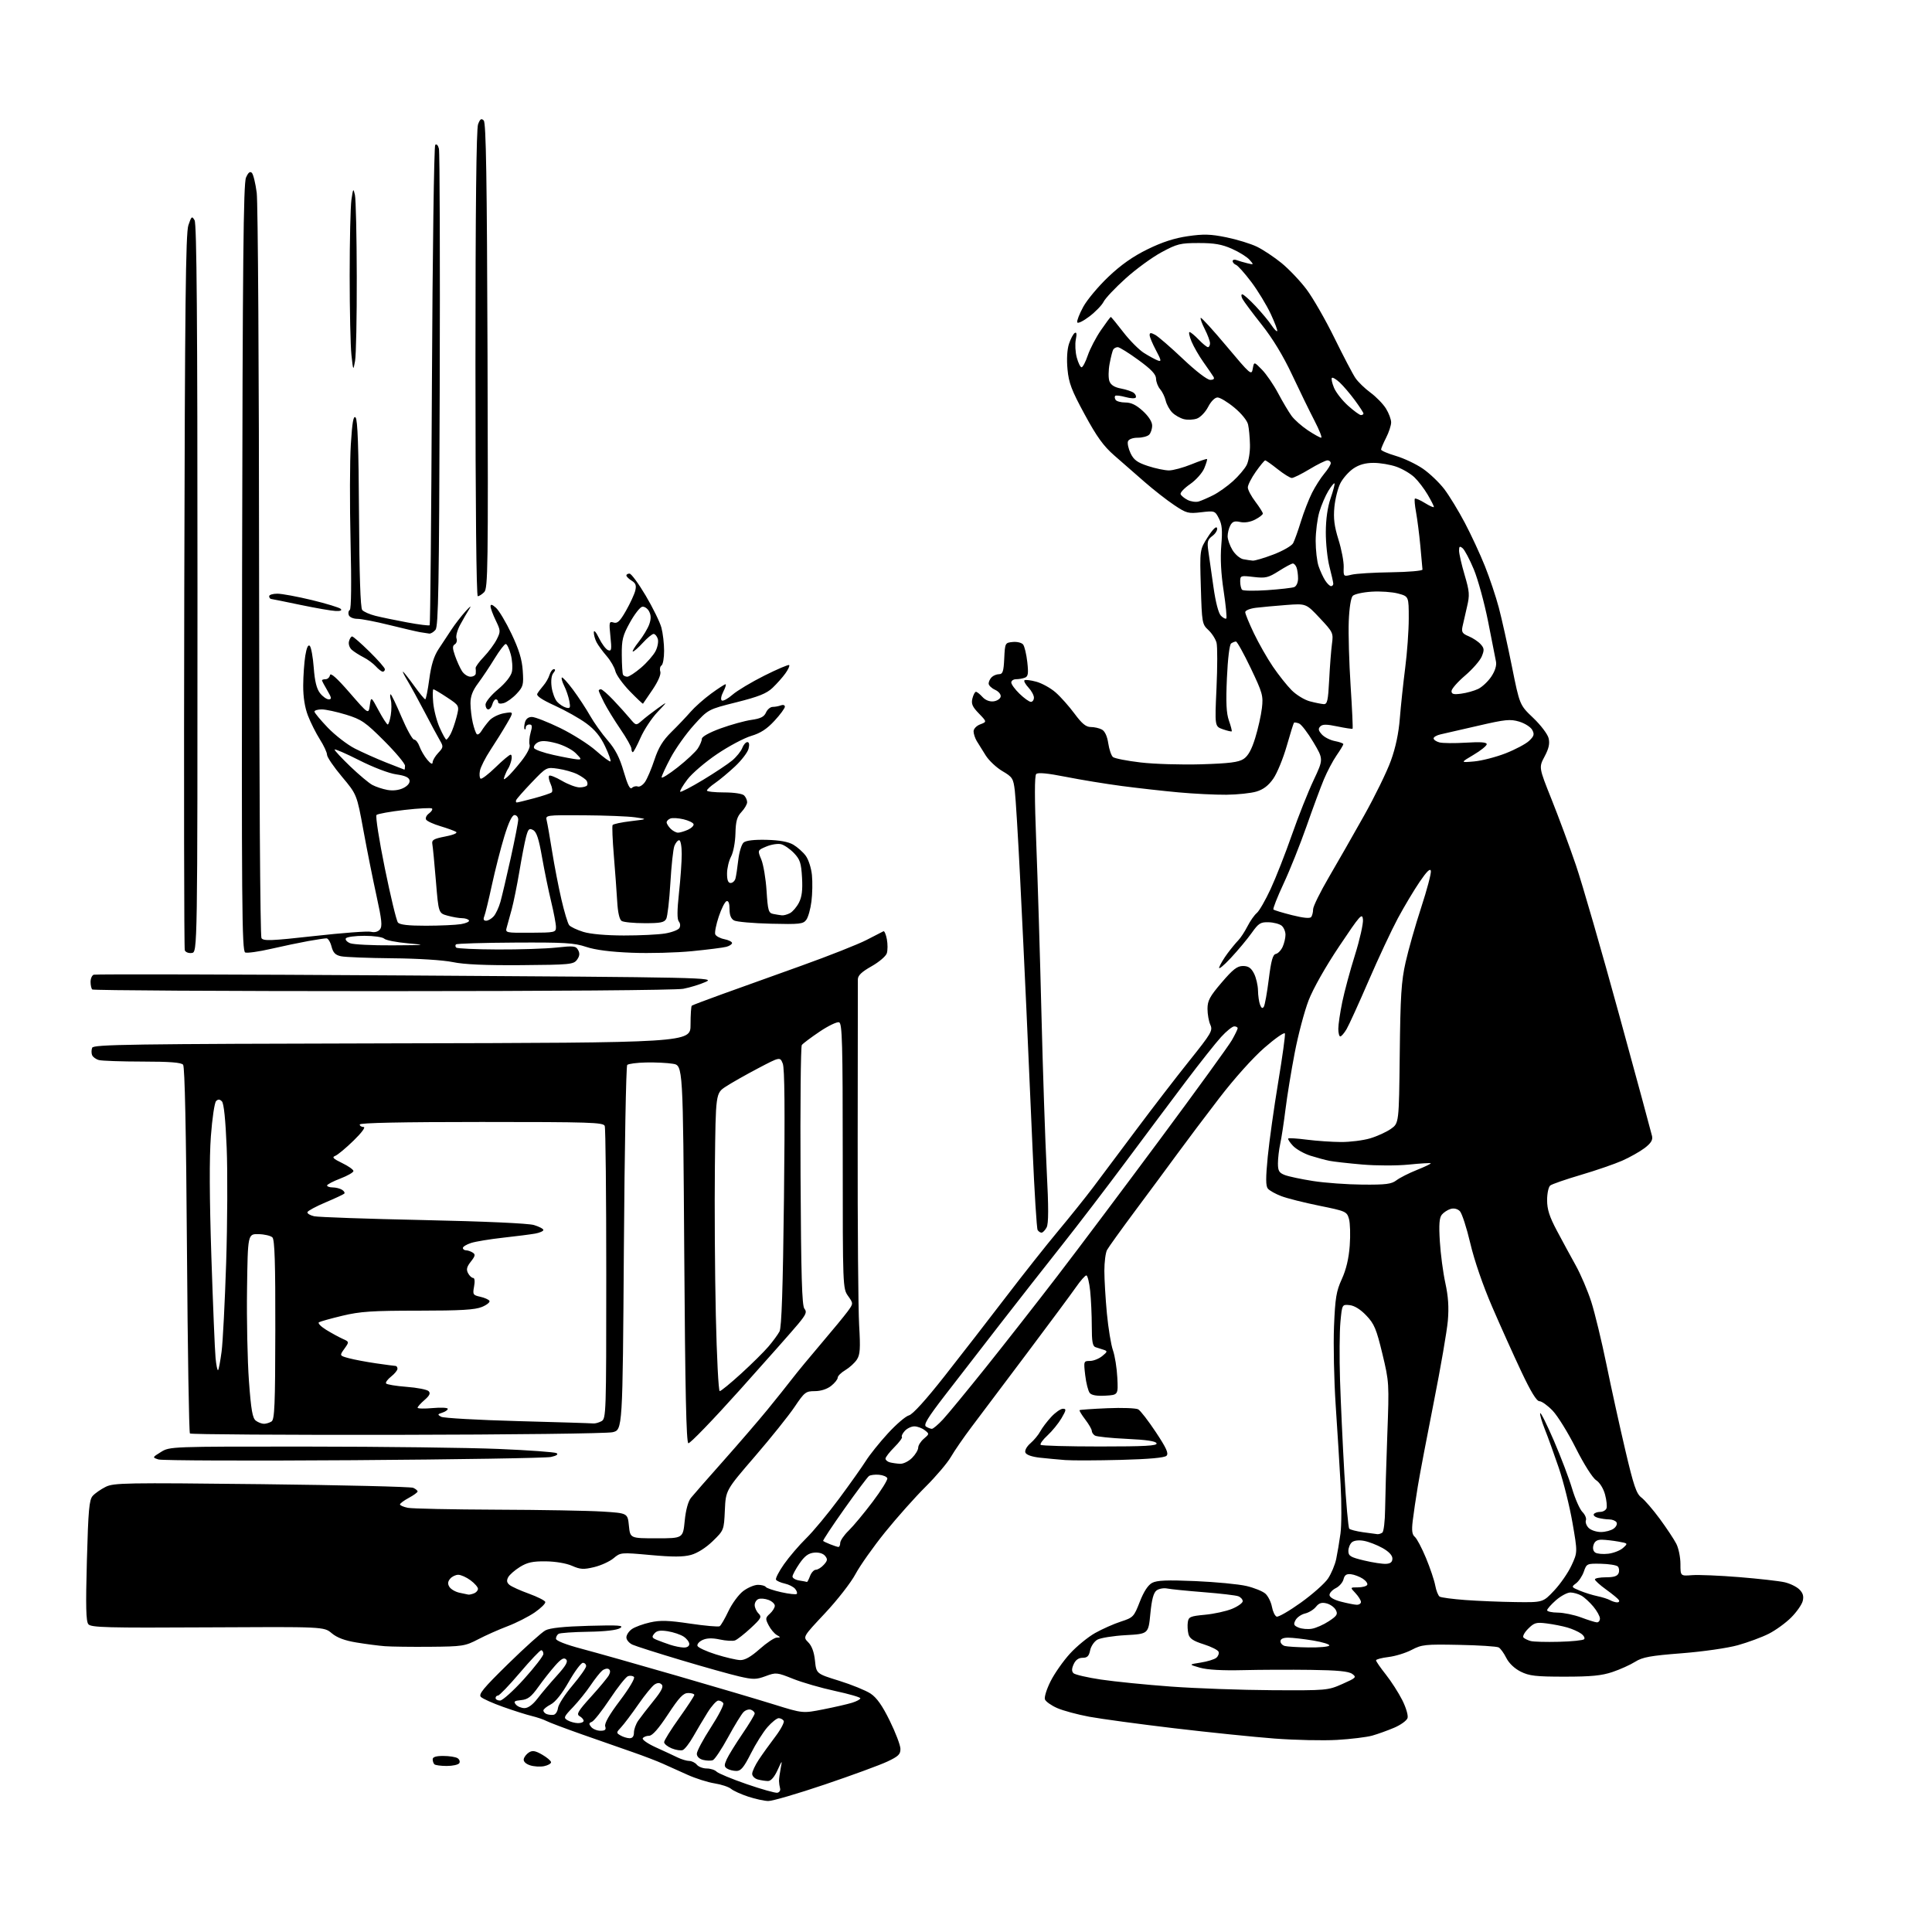 <?xml version="1.0" encoding="UTF-8" standalone="no"?>
<svg 
  version="1.1" 
  xmlns="http://www.w3.org/2000/svg" 
  xmlns:xlink="http://www.w3.org/1999/xlink" 
  xmlns:svg="http://www.w3.org/2000/svg"
  xmlns:rdf="http://www.w3.org/1999/02/22-rdf-syntax-ns#"
  xmlns:cc="http://creativecommons.org/ns#"
  xmlns:dc="http://purl.org/dc/elements/1.1/"
  viewBox="0 0 768 768"
  width="768"
  height="768"
>
<style>svg {background-color: white; }</style>"
<path stroke="none" fill="black" fill-rule="evenodd" d="M305.39,715.93C303.80,715.90 300.20,715.11 297.39,714.18C294.59,713.26 291.53,711.87 290.60,711.09C289.68,710.32 286.73,709.34 284.06,708.92C281.38,708.50 276.56,706.97 273.35,705.53C270.13,704.10 265.70,702.10 263.50,701.10C261.30,700.10 255.90,698.03 251.50,696.50C247.10,694.97 238.02,691.79 231.32,689.44C224.63,687.08 218.27,684.68 217.20,684.11C216.13,683.54 213.51,682.65 211.38,682.13C209.25,681.62 204.12,679.99 200.00,678.52C195.88,677.06 191.91,675.28 191.18,674.57C190.10,673.52 192.05,671.16 202.01,661.40C208.69,654.85 215.35,648.87 216.81,648.10C218.61,647.14 224.13,646.56 233.98,646.29C246.13,645.96 248.17,646.11 246.50,647.19C245.23,648.01 240.60,648.55 233.80,648.65C227.92,648.74 222.63,649.11 222.05,649.47C221.47,649.83 221.00,650.70 221.00,651.42C221.00,652.22 224.91,653.75 231.25,655.43C236.89,656.93 253.88,661.73 269.00,666.11C284.12,670.48 301.58,675.65 307.80,677.59C319.10,681.11 319.10,681.11 327.30,679.49C331.81,678.60 336.96,677.42 338.75,676.86C340.54,676.30 342.00,675.51 342.00,675.10C342.00,674.68 337.47,673.37 331.94,672.18C326.41,670.99 318.90,668.82 315.25,667.36C308.85,664.80 308.47,664.76 304.38,666.28C300.60,667.68 299.45,667.70 293.82,666.40C290.34,665.60 279.92,662.68 270.67,659.91C261.41,657.14 252.75,654.39 251.42,653.78C250.09,653.17 249.00,651.88 249.00,650.90C249.00,649.92 249.98,648.43 251.18,647.59C252.37,646.75 255.64,645.55 258.43,644.93C262.48,644.02 265.67,644.12 274.33,645.41C280.29,646.29 285.58,646.76 286.08,646.45C286.58,646.14 288.16,643.43 289.57,640.44C290.99,637.44 293.62,633.86 295.42,632.49C297.22,631.12 299.86,630.00 301.29,630.00C302.71,630.00 304.11,630.37 304.40,630.83C304.68,631.29 307.44,632.23 310.53,632.92C313.62,633.61 316.41,633.92 316.72,633.61C317.03,633.30 316.74,632.39 316.07,631.59C315.41,630.79 313.55,629.84 311.94,629.49C310.34,629.13 308.78,628.45 308.48,627.97C308.18,627.49 309.61,624.71 311.65,621.80C313.70,618.88 317.66,614.25 320.47,611.50C323.28,608.75 329.16,601.66 333.54,595.75C337.92,589.84 342.71,583.07 344.20,580.71C345.68,578.34 349.61,573.44 352.93,569.82C356.25,566.19 360.03,562.96 361.32,562.63C362.81,562.26 368.05,556.48 375.58,546.90C382.14,538.57 393.04,524.50 399.82,515.63C406.59,506.76 415.92,494.97 420.54,489.44C425.16,483.91 431.48,476.04 434.57,471.94C437.66,467.85 445.39,457.52 451.75,449.00C458.11,440.48 467.57,428.18 472.78,421.68C481.52,410.77 482.17,409.66 481.13,407.38C480.51,406.02 480.00,403.16 480.00,401.03C480.00,397.78 480.89,396.11 485.62,390.58C490.11,385.32 491.81,384.00 494.09,384.00C496.24,384.00 497.32,384.73 498.47,386.95C499.31,388.57 500.03,391.61 500.07,393.70C500.11,395.79 500.48,398.37 500.90,399.43C501.43,400.79 501.88,401.01 502.40,400.17C502.81,399.50 503.69,394.59 504.36,389.24C505.29,381.85 505.96,379.44 507.15,379.21C508.02,379.04 509.23,377.78 509.86,376.41C510.49,375.03 511.00,372.86 511.00,371.58C511.00,370.29 510.32,368.68 509.48,367.98C508.65,367.29 506.32,366.67 504.30,366.61C501.07,366.51 500.29,367.01 497.57,370.85C495.88,373.24 492.13,377.74 489.23,380.85C486.33,383.96 484.28,385.60 484.66,384.50C485.04,383.40 486.51,380.94 487.93,379.03C489.34,377.13 491.27,374.78 492.21,373.82C493.15,372.87 494.80,370.35 495.89,368.22C496.97,366.10 498.64,363.72 499.60,362.93C500.56,362.14 503.03,357.85 505.10,353.38C507.17,348.92 510.97,339.24 513.54,331.88C516.11,324.52 520.00,314.74 522.17,310.15C526.11,301.80 526.11,301.80 522.08,295.02C519.86,291.29 517.30,287.94 516.38,287.59C515.46,287.24 514.56,287.10 514.38,287.29C514.20,287.47 512.89,291.64 511.49,296.56C510.08,301.48 507.70,307.29 506.19,309.48C504.26,312.26 502.24,313.81 499.47,314.65C497.29,315.31 491.90,315.88 487.50,315.92C483.10,315.96 474.55,315.54 468.50,314.98C462.45,314.43 452.32,313.29 446.00,312.46C439.68,311.63 429.65,309.99 423.71,308.81C416.42,307.37 412.60,307.00 411.91,307.69C411.23,308.37 411.23,317.27 411.93,335.10C412.50,349.62 413.43,380.18 413.99,403.00C414.55,425.82 415.49,453.81 416.08,465.18C416.86,480.24 416.84,486.42 416.04,487.93C415.43,489.07 414.52,490.00 414.02,490.00C413.53,490.00 412.82,489.53 412.47,488.95C412.11,488.37 411.20,473.85 410.46,456.70C409.71,439.54 408.60,414.48 408.00,401.00C407.39,387.52 406.25,363.68 405.46,348.00C404.67,332.32 403.75,317.15 403.40,314.28C402.82,309.44 402.47,308.88 398.50,306.55C396.15,305.18 393.16,302.38 391.86,300.34C390.56,298.29 388.94,295.70 388.26,294.56C387.59,293.43 387.02,291.70 387.01,290.73C387.01,289.72 388.15,288.51 389.66,287.94C392.32,286.93 392.32,286.93 389.11,283.61C386.52,280.94 386.02,279.77 386.55,277.65C386.92,276.19 387.55,275.00 387.95,275.00C388.36,275.00 389.52,275.92 390.54,277.05C391.69,278.32 393.36,278.98 394.94,278.80C396.34,278.63 397.62,277.79 397.78,276.93C397.95,276.03 396.98,274.86 395.54,274.20C394.14,273.56 393.00,272.45 393.00,271.72C393.00,270.99 393.54,269.86 394.20,269.20C394.86,268.54 396.19,268.00 397.15,268.00C398.60,268.00 398.96,266.93 399.20,261.75C399.50,255.57 399.54,255.50 402.59,255.20C404.28,255.03 406.13,255.48 406.70,256.20C407.26,256.91 408.01,260.04 408.36,263.14C408.88,267.76 408.70,268.90 407.41,269.39C406.55,269.73 404.97,270.00 403.92,270.00C402.86,270.00 402.00,270.59 402.00,271.30C402.00,272.02 403.48,274.05 405.30,275.80C407.11,277.56 409.14,279.00 409.80,279.00C410.46,279.00 411.00,278.24 411.00,277.31C411.00,276.39 410.02,274.59 408.83,273.32C407.64,272.05 406.92,270.75 407.23,270.44C407.54,270.12 409.65,270.37 411.91,270.98C414.17,271.59 417.65,273.51 419.64,275.26C421.63,277.00 425.01,280.81 427.16,283.72C430.09,287.68 431.70,289.00 433.60,289.00C434.99,289.00 436.97,289.45 438.00,290.00C439.20,290.64 440.12,292.62 440.55,295.47C440.92,297.93 441.76,300.39 442.42,300.94C443.09,301.49 448.03,302.46 453.42,303.09C458.80,303.73 469.63,304.05 477.48,303.82C488.67,303.48 492.32,303.02 494.34,301.70C496.14,300.51 497.53,298.02 498.96,293.38C500.09,289.73 501.29,284.38 501.63,281.48C502.21,276.59 501.88,275.42 497.19,265.60C494.40,259.77 491.76,255.01 491.31,255.02C490.87,255.02 490.01,255.36 489.40,255.77C488.75,256.20 488.06,261.81 487.72,269.50C487.28,279.27 487.48,283.49 488.52,286.46C489.29,288.64 489.78,290.56 489.62,290.72C489.46,290.88 487.87,290.50 486.10,289.89C482.88,288.76 482.88,288.76 483.58,273.50C483.96,265.11 483.97,257.02 483.60,255.53C483.22,254.05 481.76,251.76 480.35,250.45C477.87,248.15 477.77,247.61 477.35,233.29C476.91,218.50 476.91,218.50 480.11,213.50C482.11,210.37 483.49,209.02 483.79,209.90C484.05,210.66 483.24,212.07 481.99,213.01C480.01,214.50 479.79,215.31 480.34,219.11C480.69,221.53 481.60,227.93 482.37,233.35C483.23,239.44 484.37,243.80 485.36,244.79C486.24,245.66 487.19,246.15 487.47,245.86C487.76,245.57 487.29,240.65 486.42,234.92C485.37,228.03 485.05,221.90 485.48,216.82C485.99,210.80 485.78,208.48 484.53,206.07C482.98,203.05 482.83,203.00 477.47,203.63C472.36,204.23 471.63,204.04 466.75,200.77C463.86,198.85 458.57,194.71 455.00,191.59C451.43,188.46 446.00,183.73 442.95,181.06C438.66,177.32 436.00,173.64 431.18,164.75C425.95,155.13 424.85,152.23 424.35,146.80C423.97,142.79 424.20,138.93 424.94,136.67C425.60,134.67 426.63,132.73 427.23,132.36C427.97,131.90 428.10,132.73 427.65,134.98C427.29,136.79 427.46,140.01 428.04,142.14C428.61,144.26 429.47,146.00 429.94,146.00C430.42,146.00 431.54,143.86 432.42,141.25C433.31,138.64 435.66,134.14 437.64,131.25C439.62,128.36 441.39,126.00 441.56,126.00C441.74,126.00 443.98,128.72 446.54,132.05C449.10,135.37 452.83,139.12 454.84,140.37C456.86,141.62 459.29,142.94 460.26,143.30C461.76,143.85 461.65,143.25 459.51,139.23C458.13,136.64 457.00,133.93 457.00,133.22C457.00,132.20 457.46,132.18 459.19,133.10C460.39,133.74 465.34,138.03 470.20,142.63C475.35,147.52 479.88,151.00 481.07,151.00C482.45,151.00 482.87,150.59 482.36,149.75C481.94,149.06 480.16,146.47 478.41,144.00C476.65,141.53 474.51,137.81 473.65,135.75C472.80,133.69 472.44,132.00 472.86,132.00C473.28,132.00 474.92,133.35 476.50,135.00C478.08,136.65 479.74,138.00 480.19,138.00C480.63,138.00 481.00,137.31 481.00,136.46C481.00,135.61 480.07,133.09 478.93,130.86C477.79,128.63 477.06,126.60 477.31,126.36C477.56,126.11 482.20,131.20 487.63,137.68C497.07,148.94 497.51,149.32 497.99,146.58C498.50,143.72 498.50,143.72 501.67,146.97C503.41,148.75 506.30,152.97 508.09,156.35C509.88,159.73 512.28,163.76 513.41,165.31C514.54,166.85 517.46,169.44 519.90,171.06C522.35,172.68 524.72,174.00 525.19,174.00C525.66,174.00 524.46,170.96 522.54,167.25C520.61,163.54 516.60,155.31 513.62,148.97C510.09,141.44 505.90,134.55 501.56,129.08C497.91,124.48 494.47,119.87 493.92,118.85C493.37,117.83 493.33,117.00 493.83,117.00C494.32,117.00 496.74,119.15 499.19,121.77C501.65,124.40 504.47,127.79 505.46,129.31C506.46,130.82 507.46,131.87 507.70,131.63C507.94,131.39 506.78,128.32 505.14,124.79C503.49,121.27 500.02,115.56 497.42,112.10C494.82,108.65 492.09,105.59 491.35,105.30C490.61,105.02 490.00,104.34 490.00,103.79C490.00,103.24 490.72,103.06 491.59,103.40C492.47,103.73 494.38,104.30 495.84,104.65C498.46,105.29 498.47,105.27 496.68,103.24C495.68,102.11 492.53,100.15 489.68,98.89C485.68,97.12 482.68,96.60 476.50,96.61C469.19,96.61 467.90,96.93 461.71,100.28C457.97,102.29 451.54,106.99 447.41,110.72C443.28,114.45 439.36,118.60 438.70,119.95C438.04,121.30 435.49,123.94 433.03,125.81C430.58,127.68 428.41,128.72 428.21,128.13C428.01,127.53 429.09,124.76 430.61,121.97C432.13,119.18 436.62,113.82 440.59,110.05C445.59,105.29 450.35,101.94 456.15,99.10C461.96,96.25 466.84,94.66 472.17,93.89C478.46,92.98 481.23,93.06 487.51,94.34C491.73,95.20 497.18,96.88 499.63,98.06C502.08,99.25 506.49,102.18 509.43,104.57C512.37,106.97 516.85,111.68 519.38,115.05C521.91,118.42 526.90,127.10 530.45,134.34C534.01,141.58 537.76,148.75 538.80,150.27C539.83,151.80 542.52,154.41 544.78,156.07C547.05,157.74 549.82,160.59 550.95,162.42C552.08,164.24 553.00,166.71 553.00,167.91C553.00,169.10 552.10,171.84 551.00,174.00C549.90,176.16 549.00,178.28 549.00,178.71C549.00,179.14 551.63,180.27 554.84,181.22C558.06,182.16 562.89,184.45 565.59,186.30C568.29,188.15 572.13,191.82 574.13,194.44C576.13,197.07 579.81,203.11 582.31,207.86C584.81,212.61 588.39,220.32 590.26,225.00C592.14,229.68 594.62,237.10 595.79,241.50C596.96,245.90 599.30,256.42 601.00,264.88C604.09,280.26 604.09,280.26 609.48,285.38C612.45,288.21 615.19,291.81 615.59,293.43C616.12,295.58 615.70,297.51 614.00,300.71C611.69,305.06 611.69,305.06 616.78,317.78C619.58,324.78 623.93,336.52 626.44,343.88C628.95,351.23 636.68,378.01 643.63,403.38C650.58,428.74 656.47,450.46 656.72,451.63C657.06,453.18 656.26,454.46 653.79,456.35C651.92,457.77 647.91,460.03 644.87,461.38C641.83,462.72 634.43,465.27 628.42,467.04C622.41,468.81 616.94,470.71 616.25,471.25C615.56,471.80 615.00,474.41 615.00,477.07C615.00,480.75 615.92,483.63 618.88,489.20C621.01,493.21 624.38,499.43 626.37,503.00C628.36,506.57 631.15,513.10 632.56,517.50C633.97,521.90 636.69,533.15 638.61,542.50C640.52,551.85 643.89,567.15 646.09,576.50C649.41,590.63 650.49,593.80 652.47,595.28C653.78,596.26 657.08,600.09 659.80,603.78C662.52,607.48 665.48,611.94 666.37,613.70C667.27,615.46 668.00,619.06 668.00,621.71C668.00,626.51 668.00,626.51 672.61,626.15C675.15,625.95 683.59,626.30 691.36,626.93C699.14,627.56 707.26,628.48 709.40,628.97C711.55,629.46 714.19,630.75 715.28,631.84C716.72,633.27 717.08,634.54 716.61,636.43C716.24,637.87 714.18,640.82 712.01,642.99C709.84,645.16 705.84,648.06 703.12,649.44C700.40,650.82 694.87,652.86 690.84,653.99C686.71,655.14 676.94,656.54 668.50,657.20C656.03,658.17 652.91,658.74 650.00,660.58C648.08,661.79 644.02,663.62 641.00,664.64C636.72,666.09 632.51,666.50 622.00,666.50C610.50,666.50 607.91,666.20 604.50,664.50C602.05,663.27 599.84,661.17 598.78,659.06C597.84,657.16 596.47,655.28 595.75,654.88C595.02,654.47 587.92,654.01 579.96,653.86C566.56,653.59 565.18,653.74 561.18,655.84C558.81,657.09 554.64,658.37 551.93,658.69C549.22,659.02 547.00,659.61 547.00,660.01C547.00,660.41 548.74,662.94 550.87,665.62C553.00,668.30 555.94,672.89 557.42,675.81C558.92,678.80 559.84,681.92 559.52,682.95C559.20,683.96 556.81,685.69 554.22,686.79C551.62,687.90 547.70,689.31 545.50,689.93C543.30,690.55 537.00,691.32 531.50,691.64C526.00,691.96 514.81,691.72 506.62,691.10C498.44,690.48 480.44,688.63 466.62,686.99C452.81,685.35 437.68,683.29 433.00,682.43C428.32,681.56 422.58,680.01 420.24,678.98C417.89,677.95 415.71,676.40 415.38,675.54C415.05,674.68 416.06,671.42 417.64,668.30C419.21,665.18 422.67,660.25 425.32,657.35C427.97,654.44 432.47,650.76 435.32,649.15C438.17,647.55 442.79,645.50 445.58,644.60C450.47,643.01 450.76,642.71 453.08,636.74C454.68,632.65 456.35,630.09 458.00,629.21C459.92,628.20 463.93,628.03 475.16,628.51C483.23,628.86 492.36,629.73 495.45,630.45C498.54,631.17 501.95,632.55 503.02,633.51C504.09,634.48 505.25,636.82 505.61,638.72C505.96,640.61 506.80,642.37 507.48,642.63C508.15,642.89 512.48,640.39 517.10,637.08C521.72,633.77 526.57,629.47 527.89,627.52C529.20,625.57 530.67,622.07 531.16,619.74C531.65,617.41 532.42,612.85 532.86,609.61C533.30,606.37 533.33,597.60 532.91,590.11C532.50,582.63 531.62,568.40 530.95,558.50C530.29,548.60 530.00,534.55 530.29,527.28C530.76,515.89 531.19,513.27 533.40,508.44C535.12,504.68 536.16,500.30 536.54,495.16C536.85,490.95 536.71,486.15 536.23,484.50C535.39,481.61 534.98,481.43 524.43,479.29C518.42,478.07 511.62,476.36 509.33,475.48C507.03,474.61 504.64,473.27 504.00,472.50C503.13,471.45 503.12,468.30 503.95,459.80C504.56,453.59 506.43,440.27 508.10,430.21C509.77,420.15 510.98,411.43 510.77,410.82C510.57,410.20 506.90,412.76 502.63,416.49C498.04,420.49 490.67,428.71 484.67,436.52C479.08,443.81 471.58,453.76 468.02,458.64C464.46,463.51 456.95,473.67 451.33,481.20C445.72,488.74 440.64,495.80 440.06,496.89C439.48,497.98 439.00,501.71 439.00,505.18C439.00,508.66 439.46,516.30 440.01,522.16C440.57,528.02 441.65,534.59 442.41,536.75C443.18,538.92 443.96,543.80 444.15,547.60C444.50,554.50 444.50,554.50 439.41,554.80C436.03,554.99 433.94,554.64 433.19,553.73C432.57,552.98 431.76,549.81 431.39,546.68C430.74,541.10 430.77,541.00 433.25,541.00C434.64,541.00 436.84,540.13 438.14,539.07C440.25,537.35 440.32,537.09 438.75,536.57C437.79,536.26 436.32,535.79 435.50,535.53C434.33,535.17 434.00,533.31 434.00,527.18C434.00,522.84 433.71,516.53 433.36,513.15C433.00,509.77 432.32,507.00 431.84,507.00C431.35,507.00 429.51,509.09 427.73,511.65C425.95,514.21 417.20,526.02 408.27,537.90C399.35,549.78 389.45,562.94 386.27,567.15C383.10,571.35 379.38,576.75 378.00,579.14C376.62,581.53 372.10,586.86 367.95,590.99C363.79,595.12 356.55,603.25 351.85,609.06C347.16,614.87 341.85,622.38 340.06,625.74C338.27,629.10 332.82,636.09 327.96,641.27C319.13,650.68 319.13,650.68 321.29,652.84C322.72,654.28 323.62,656.72 323.97,660.16C324.50,665.32 324.50,665.32 333.56,668.13C338.54,669.68 344.16,671.97 346.06,673.22C348.51,674.84 350.71,677.95 353.68,684.00C355.98,688.67 357.89,693.68 357.93,695.13C357.99,697.35 357.18,698.15 352.75,700.24C349.86,701.61 338.68,705.71 327.89,709.36C317.11,713.01 306.98,715.97 305.39,715.93zM309.00,712.65C309.82,712.50 310.32,711.73 310.10,710.94C309.88,710.15 309.69,708.83 309.67,708.00C309.66,707.17 309.95,704.92 310.32,703.00C310.99,699.52 310.98,699.53 309.04,703.75C307.79,706.45 306.43,708.00 305.29,707.99C304.31,707.98 302.49,707.70 301.25,707.37C300.01,707.04 299.00,706.02 299.00,705.12C299.00,704.21 300.19,701.67 301.64,699.48C303.09,697.29 306.06,693.16 308.23,690.30C310.40,687.43 311.88,684.62 311.53,684.05C311.17,683.47 310.28,683.00 309.54,683.00C308.81,683.00 306.81,684.60 305.09,686.55C303.38,688.50 300.40,693.22 298.48,697.05C295.70,702.55 294.51,704.00 292.74,703.98C291.51,703.98 289.85,703.56 289.06,703.06C287.85,702.29 287.82,701.69 288.89,699.32C289.60,697.77 292.39,693.25 295.09,689.28C297.79,685.32 300.00,681.65 300.00,681.14C300.00,680.63 299.34,679.96 298.53,679.65C297.72,679.34 296.38,679.76 295.56,680.58C294.73,681.41 291.96,685.93 289.41,690.62C286.85,695.32 284.13,699.40 283.37,699.69C282.62,699.98 280.87,699.93 279.50,699.59C277.97,699.21 277.00,698.25 277.00,697.13C277.00,696.12 279.51,691.42 282.58,686.68C285.65,681.95 287.87,677.60 287.52,677.03C287.17,676.47 286.28,676.00 285.55,676.00C284.81,676.00 282.88,678.14 281.26,680.75C279.63,683.36 277.07,687.67 275.57,690.31C274.07,692.96 272.20,695.37 271.40,695.68C270.61,695.98 268.62,695.67 266.98,694.99C265.34,694.31 264.00,693.21 264.00,692.54C264.00,691.87 266.70,687.54 270.00,682.92C273.30,678.29 276.00,674.17 276.00,673.75C276.00,673.34 274.90,673.00 273.56,673.00C271.61,673.00 270.01,674.69 265.53,681.50C261.75,687.24 259.31,690.00 258.02,690.00C256.98,690.00 255.84,690.44 255.51,690.99C255.17,691.53 257.51,693.15 260.70,694.60C263.89,696.04 267.77,697.85 269.33,698.61C270.89,699.37 272.97,700.00 273.96,700.00C274.95,700.00 276.32,700.67 277.00,701.50C277.68,702.33 279.45,703.00 280.92,703.00C282.40,703.00 284.16,703.56 284.84,704.25C285.52,704.94 290.90,707.17 296.79,709.21C302.68,711.24 308.18,712.79 309.00,712.65zM216.28,702.08C214.73,702.39 212.21,702.24 210.68,701.73C208.97,701.16 208.01,700.20 208.20,699.26C208.36,698.41 209.30,697.22 210.28,696.61C211.66,695.74 212.82,695.94 215.52,697.50C217.43,698.60 219.02,699.95 219.05,700.50C219.08,701.05 217.83,701.76 216.28,702.08zM177.61,702.00C175.26,702.00 173.03,701.70 172.67,701.33C172.30,700.97 172.00,700.07 172.00,699.33C172.00,698.43 173.37,698.00 176.25,698.02C178.59,698.02 181.12,698.42 181.88,698.90C182.64,699.38 182.95,700.28 182.57,700.89C182.19,701.50 179.96,702.00 177.61,702.00zM250.25,690.97C251.41,690.99 252.00,690.24 252.00,688.72C252.00,687.47 252.77,685.33 253.71,683.97C254.66,682.61 257.39,679.08 259.79,676.12C262.96,672.21 263.84,670.44 263.04,669.64C262.26,668.86 261.44,668.85 260.22,669.60C259.28,670.19 256.36,673.75 253.75,677.52C251.14,681.29 248.06,685.37 246.92,686.59C244.92,688.72 244.91,688.85 246.67,689.87C247.67,690.46 249.29,690.95 250.25,690.97zM238.69,688.00C240.56,688.00 241.01,687.59 240.58,686.25C240.21,685.09 242.20,681.62 246.45,676.00C250.13,671.13 252.51,667.12 252.01,666.62C251.53,666.13 250.45,666.00 249.60,666.32C248.76,666.64 245.53,670.72 242.43,675.39C239.33,680.05 236.11,684.13 235.28,684.45C234.07,684.91 234.01,685.31 235.01,686.51C235.69,687.33 237.35,688.00 238.69,688.00zM229.75,684.97C230.99,684.99 232.00,684.57 232.00,684.05C232.00,683.53 231.27,682.69 230.39,682.20C229.03,681.44 229.76,680.20 234.93,674.49C238.32,670.76 241.52,666.89 242.05,665.91C242.68,664.73 242.65,663.90 241.96,663.47C241.38,663.12 240.22,663.40 239.37,664.11C238.52,664.81 236.46,667.44 234.77,669.94C233.09,672.45 229.93,676.36 227.76,678.64C224.09,682.47 223.93,682.87 225.65,683.86C226.67,684.45 228.51,684.95 229.75,684.97zM220.00,681.67C220.82,681.57 221.63,680.36 221.79,678.99C221.95,677.61 224.54,673.59 227.54,670.04C230.54,666.49 233.00,663.01 233.00,662.30C233.00,661.58 232.41,661.00 231.70,661.00C230.98,661.00 228.47,664.38 226.12,668.51C223.41,673.29 220.78,676.58 218.92,677.54C217.32,678.37 216.00,679.45 216.00,679.94C216.00,680.43 216.56,681.07 217.25,681.35C217.94,681.63 219.18,681.78 220.00,681.67zM208.50,679.00C209.94,679.00 211.80,677.63 213.62,675.25C215.19,673.19 218.66,669.09 221.33,666.14C224.98,662.10 225.90,660.50 225.03,659.64C224.16,658.78 223.08,659.39 220.69,662.09C218.93,664.06 215.92,667.88 213.99,670.59C211.17,674.53 209.83,675.56 207.17,675.82C204.43,676.08 204.07,676.38 205.06,677.57C205.71,678.36 207.26,679.00 208.50,679.00zM198.78,676.00C199.75,676.00 204.03,672.16 208.28,667.46C212.52,662.76 216.00,658.26 216.00,657.46C216.00,656.66 215.61,656.00 215.13,656.00C214.65,656.00 210.82,660.05 206.61,665.00C202.40,669.95 198.51,674.00 197.98,674.00C197.44,674.00 197.00,674.45 197.00,675.00C197.00,675.55 197.80,676.00 198.78,676.00zM505.63,671.88C527.39,672.00 527.85,671.96 533.61,669.41C539.08,666.99 539.34,666.72 537.54,665.41C536.13,664.37 531.74,663.95 521.06,663.80C513.05,663.69 500.88,663.74 494.00,663.91C485.91,664.11 479.91,663.77 477.00,662.94C472.50,661.65 472.50,661.65 477.31,660.90C479.95,660.49 482.74,659.63 483.50,659.00C484.26,658.37 484.66,657.29 484.40,656.60C484.13,655.90 481.46,654.57 478.46,653.62C474.31,652.31 472.87,651.34 472.42,649.55C472.10,648.26 471.98,646.15 472.17,644.85C472.47,642.73 473.15,642.44 479.00,641.89C482.57,641.56 487.41,640.50 489.75,639.54C492.09,638.57 494.00,637.20 494.00,636.50C494.00,635.79 493.21,634.91 492.25,634.54C491.29,634.16 485.10,633.44 478.50,632.92C471.90,632.40 465.37,631.74 463.98,631.46C462.59,631.18 460.69,631.52 459.76,632.22C458.54,633.13 457.83,635.79 457.28,641.50C456.50,649.50 456.50,649.50 447.50,650.00C442.55,650.27 437.47,651.09 436.21,651.80C434.96,652.52 433.66,654.43 433.34,656.05C432.88,658.33 432.21,659.00 430.35,659.00C428.76,659.00 427.57,659.85 426.81,661.53C425.99,663.31 425.97,664.37 426.72,665.12C427.30,665.70 432.22,666.84 437.64,667.65C443.06,668.46 455.60,669.72 465.50,670.44C475.40,671.16 493.46,671.81 505.63,671.88zM294.22,659.91C296.10,659.97 298.50,658.61 302.00,655.50C304.79,653.02 307.84,650.99 308.78,650.97C310.38,650.94 310.38,650.87 308.75,649.92C307.79,649.36 306.34,647.63 305.54,646.07C304.20,643.48 304.24,643.09 306.04,641.47C307.12,640.49 308.00,639.07 308.00,638.32C308.00,637.57 306.88,636.52 305.51,636.00C304.14,635.48 302.34,635.32 301.51,635.64C300.68,635.95 300.00,637.03 300.00,638.04C300.00,639.04 300.69,640.54 301.53,641.38C302.90,642.75 302.57,643.35 298.41,647.21C295.86,649.57 293.06,651.76 292.18,652.09C291.31,652.41 288.60,652.25 286.18,651.73C283.15,651.08 280.99,651.14 279.30,651.91C277.95,652.52 277.03,653.58 277.25,654.26C277.48,654.93 280.77,656.46 284.58,657.65C288.39,658.85 292.72,659.86 294.22,659.91zM171.05,654.62C163.60,654.69 155.47,654.58 153.00,654.39C150.53,654.20 145.44,653.54 141.71,652.92C137.01,652.15 133.98,651.01 131.85,649.22C128.78,646.64 128.78,646.64 82.58,646.90C42.52,647.13 36.21,646.96 35.13,645.66C34.18,644.51 34.04,638.66 34.54,620.33C35.09,600.19 35.45,596.21 36.85,594.64C37.76,593.62 40.08,592.01 42.00,591.05C45.25,589.45 49.73,589.37 104.00,589.98C136.18,590.35 163.29,591.00 164.25,591.43C165.21,591.86 166.00,592.51 166.00,592.88C166.00,593.25 164.43,594.39 162.50,595.43C160.57,596.47 159.00,597.64 159.00,598.03C159.00,598.43 160.41,599.03 162.12,599.38C163.84,599.72 179.71,600.05 197.38,600.12C215.04,600.18 234.00,600.52 239.50,600.87C249.50,601.50 249.50,601.50 250.00,606.50C250.50,611.50 250.50,611.50 261.00,611.50C271.50,611.50 271.50,611.50 272.18,604.58C272.61,600.23 273.54,596.82 274.68,595.40C275.68,594.16 281.45,587.58 287.50,580.77C293.55,573.96 301.43,564.82 305.00,560.46C308.57,556.09 313.05,550.49 314.95,548.01C316.85,545.53 322.05,539.23 326.51,534.00C330.97,528.77 335.66,523.07 336.94,521.33C339.25,518.17 339.25,518.17 337.13,515.18C335.02,512.22 335.00,511.64 335.00,459.56C335.00,414.78 334.79,406.86 333.57,406.39C332.78,406.08 329.29,407.75 325.82,410.09C322.34,412.43 319.15,414.83 318.73,415.42C318.31,416.02 318.08,439.49 318.23,467.60C318.44,507.22 318.79,519.04 319.77,520.23C320.85,521.52 320.44,522.50 317.27,526.32C315.20,528.83 304.78,540.60 294.13,552.48C283.47,564.37 274.25,573.92 273.63,573.71C272.81,573.44 272.36,552.78 272.00,498.43C271.50,423.53 271.50,423.53 267.50,422.87C265.30,422.50 260.50,422.27 256.83,422.35C253.16,422.43 249.79,422.87 249.33,423.33C248.87,423.79 248.28,456.62 248.00,496.29C247.50,568.41 247.50,568.41 243.50,569.33C241.27,569.84 203.35,570.30 157.84,570.37C112.92,570.44 75.87,570.20 75.50,569.83C75.13,569.46 74.60,536.61 74.32,496.83C73.99,449.37 73.46,424.07 72.79,423.25C72.05,422.35 67.50,422.00 56.63,421.99C48.31,421.98 40.52,421.71 39.32,421.39C38.12,421.07 36.90,420.17 36.60,419.40C36.30,418.63 36.32,417.33 36.64,416.50C37.14,415.19 51.62,414.98 155.86,414.75C274.50,414.50 274.50,414.50 274.50,407.33C274.50,403.39 274.73,399.99 275.00,399.77C275.27,399.55 280.68,397.51 287.00,395.22C293.32,392.94 307.50,387.85 318.50,383.91C329.50,379.97 341.20,375.34 344.50,373.63C347.80,371.92 350.81,370.37 351.19,370.19C351.57,370.02 352.18,371.44 352.54,373.35C352.90,375.26 352.89,377.78 352.52,378.95C352.15,380.12 349.40,382.45 346.42,384.13C342.48,386.36 341.00,387.78 341.01,389.35C341.01,390.53 340.98,419.40 340.94,453.50C340.89,487.60 341.16,520.58 341.52,526.79C342.07,536.14 341.91,538.49 340.61,540.47C339.75,541.78 337.69,543.66 336.02,544.65C334.36,545.63 333.00,546.98 333.00,547.64C333.00,548.31 331.81,549.79 330.37,550.93C328.74,552.20 326.26,553.00 323.90,553.00C320.32,553.00 319.80,553.40 315.87,559.25C313.56,562.69 306.46,571.55 300.09,578.94C288.50,592.38 288.50,592.38 288.14,600.34C287.78,608.27 287.76,608.31 283.32,612.63C280.59,615.28 277.23,617.40 274.68,618.10C271.60,618.94 267.38,618.95 258.60,618.15C246.82,617.08 246.68,617.10 243.91,619.42C242.37,620.71 238.90,622.30 236.19,622.95C231.98,623.96 230.70,623.89 227.38,622.43C225.11,621.43 220.79,620.70 216.95,620.66C211.78,620.60 209.62,621.07 206.69,622.88C204.65,624.15 202.54,625.99 202.01,626.98C201.31,628.29 201.46,629.13 202.53,630.02C203.35,630.70 206.80,632.27 210.22,633.50C213.63,634.74 216.57,636.22 216.76,636.79C216.95,637.36 215.06,639.24 212.57,640.96C210.07,642.67 205.20,645.15 201.76,646.45C198.32,647.75 193.05,650.09 190.05,651.66C184.88,654.35 183.87,654.51 171.05,654.62zM271.75,654.92C273.10,654.97 274.00,654.41 274.00,653.52C274.00,652.71 272.99,651.38 271.75,650.57C270.51,649.76 267.68,648.81 265.45,648.45C262.41,647.97 261.08,648.20 260.10,649.38C258.99,650.72 259.15,651.09 261.15,651.91C262.44,652.44 264.85,653.31 266.50,653.86C268.15,654.40 270.51,654.88 271.75,654.92zM520.19,654.88C524.42,654.95 528.12,654.61 528.41,654.14C528.70,653.67 525.83,652.77 522.03,652.14C518.23,651.51 513.74,651.00 512.06,651.00C510.08,651.00 509.00,651.50 509.00,652.43C509.00,653.21 509.79,654.06 510.75,654.31C511.71,654.56 515.96,654.82 520.19,654.88zM619.71,652.64C624.78,652.52 629.28,652.06 629.71,651.62C630.14,651.19 629.62,650.19 628.54,649.41C627.47,648.62 625.00,647.52 623.05,646.96C621.10,646.39 617.40,645.66 614.83,645.34C610.68,644.81 609.87,645.04 607.46,647.45C605.96,648.95 605.14,650.52 605.63,650.98C606.11,651.43 607.40,652.05 608.50,652.34C609.60,652.64 614.65,652.77 619.71,652.64zM521.48,647.45C523.12,647.18 526.17,645.83 528.25,644.45C531.49,642.31 531.89,641.66 530.99,639.98C530.41,638.91 528.77,637.73 527.33,637.37C525.39,636.88 524.31,637.23 523.11,638.73C522.23,639.84 520.28,641.04 518.78,641.39C517.28,641.74 515.58,642.93 514.99,644.03C514.09,645.71 514.29,646.19 516.21,646.99C517.47,647.52 519.84,647.73 521.48,647.45zM634.75,644.91C635.44,644.96 636.00,644.28 636.00,643.39C636.00,642.51 634.82,640.37 633.38,638.64C631.93,636.91 629.80,634.95 628.63,634.29C627.46,633.62 625.50,633.05 624.28,633.04C623.07,633.02 620.48,634.40 618.53,636.10C616.59,637.81 615.00,639.61 615.00,640.10C615.00,640.60 616.91,641.02 619.25,641.04C621.59,641.06 625.75,641.93 628.50,642.95C631.25,643.98 634.06,644.87 634.75,644.91zM539.25,637.92C540.21,637.96 541.00,637.47 541.00,636.81C541.00,636.16 540.02,634.59 538.83,633.31C536.65,631.00 536.65,631.00 539.77,631.00C541.48,631.00 543.15,630.57 543.47,630.04C543.80,629.52 543.02,628.41 541.75,627.57C540.47,626.74 538.35,625.93 537.04,625.78C535.26,625.57 534.50,626.08 534.07,627.78C533.76,629.04 532.38,630.63 531.00,631.31C529.62,632.00 528.50,633.22 528.50,634.03C528.50,634.93 530.24,635.95 533.00,636.67C535.48,637.31 538.29,637.88 539.25,637.92zM602.43,636.85C613.36,637.00 613.36,637.00 617.82,632.25C620.28,629.64 623.38,625.15 624.70,622.28C627.12,617.06 627.12,617.06 625.08,605.28C623.96,598.80 621.51,589.00 619.64,583.50C617.77,578.00 615.27,571.08 614.08,568.12C612.89,565.15 612.07,562.30 612.24,561.77C612.42,561.24 614.86,566.14 617.68,572.66C620.49,579.17 623.76,587.79 624.95,591.81C626.15,595.83 627.98,599.98 629.04,601.04C630.09,602.09 630.71,603.58 630.42,604.35C630.13,605.11 630.62,606.48 631.51,607.37C632.41,608.27 634.60,609.00 636.38,609.00C638.16,609.00 640.45,608.39 641.46,607.65C642.48,606.91 642.99,605.79 642.59,605.15C642.20,604.52 640.90,603.99 639.69,603.99C638.49,603.98 636.49,603.70 635.26,603.37C634.03,603.04 633.27,602.37 633.57,601.89C633.87,601.40 635.01,601.00 636.09,601.00C637.18,601.00 638.30,600.37 638.60,599.60C638.89,598.84 638.64,596.36 638.03,594.10C637.38,591.68 635.91,589.33 634.47,588.39C633.05,587.46 629.63,582.05 626.40,575.64C623.32,569.51 619.17,562.81 617.19,560.75C615.21,558.69 612.85,557.00 611.95,557.00C610.83,557.00 608.53,553.25 604.76,545.25C601.71,538.79 596.49,527.19 593.16,519.48C589.48,510.97 586.06,501.03 584.46,494.21C583.01,488.03 581.14,482.28 580.31,481.45C579.37,480.52 577.96,480.18 576.64,480.57C575.47,480.92 573.89,481.94 573.15,482.85C572.15,484.08 571.94,486.77 572.36,493.50C572.66,498.45 573.64,505.88 574.54,510.00C575.71,515.33 576.00,519.67 575.54,525.00C575.18,529.12 572.68,543.65 569.97,557.28C567.27,570.91 564.40,585.98 563.61,590.78C562.82,595.58 561.90,601.80 561.57,604.61C561.12,608.44 561.33,610.03 562.42,610.93C563.22,611.60 565.21,615.37 566.85,619.32C568.49,623.27 570.15,628.19 570.53,630.26C570.91,632.33 571.71,634.32 572.30,634.69C572.89,635.05 577.46,635.66 582.44,636.03C587.42,636.40 596.42,636.77 602.43,636.85zM642.81,636.97C643.53,636.99 643.85,636.57 643.52,636.04C643.19,635.51 640.92,633.63 638.46,631.87C636.01,630.10 634.00,628.29 634.00,627.83C634.00,627.37 635.98,627.00 638.39,627.00C641.57,627.00 642.96,626.54 643.43,625.33C643.78,624.42 643.63,623.23 643.10,622.70C642.57,622.17 639.57,621.69 636.43,621.62C630.85,621.50 630.69,621.58 629.61,624.71C629.00,626.48 627.60,628.58 626.50,629.40C624.57,630.82 624.61,630.92 628.00,632.32C629.92,633.12 633.08,634.10 635.00,634.50C636.92,634.90 639.17,635.61 640.00,636.08C640.83,636.55 642.09,636.95 642.81,636.97zM186.17,633.88C186.54,633.95 187.55,633.73 188.42,633.39C189.29,633.06 190.00,632.24 190.00,631.58C190.00,630.92 188.67,629.39 187.04,628.19C185.41,626.98 183.22,626.00 182.16,626.00C181.11,626.00 179.65,626.71 178.93,627.58C177.98,628.73 177.90,629.63 178.66,630.83C179.24,631.75 181.02,632.78 182.61,633.13C184.20,633.48 185.80,633.82 186.17,633.88zM320.77,628.85C320.93,628.93 321.48,627.88 322.00,626.50C322.52,625.12 323.57,624.00 324.32,624.00C325.07,624.00 326.50,623.11 327.48,622.02C328.98,620.37 329.06,619.78 327.97,618.47C327.18,617.51 325.48,617.02 323.63,617.20C321.37,617.42 319.86,618.54 317.82,621.50C316.31,623.70 315.05,626.03 315.03,626.68C315.01,627.33 316.24,628.05 317.75,628.28C319.26,628.51 320.62,628.77 320.77,628.85zM551.00,621.65C552.77,621.55 553.50,620.92 553.50,619.53C553.50,618.28 552.07,616.76 549.57,615.36C547.41,614.15 544.11,612.87 542.24,612.52C540.18,612.13 538.29,612.35 537.42,613.06C536.64,613.71 536.00,615.28 536.00,616.54C536.00,618.52 536.84,619.03 542.25,620.32C545.69,621.14 549.62,621.74 551.00,621.65zM639.33,617.63C641.43,617.37 644.07,616.34 645.18,615.33C647.20,613.52 647.18,613.49 643.36,612.81C641.24,612.43 638.29,612.09 636.82,612.06C634.93,612.02 633.93,612.63 633.46,614.12C633.04,615.45 633.30,616.59 634.14,617.17C634.89,617.67 637.22,617.88 639.33,617.63zM333.25,614.94C333.66,614.97 334.00,614.26 334.00,613.35C334.00,612.44 335.51,610.23 337.36,608.44C339.20,606.65 343.50,601.49 346.90,596.97C350.30,592.46 352.92,588.25 352.72,587.63C352.51,587.01 351.03,586.38 349.42,586.24C347.82,586.10 346.02,586.32 345.43,586.74C344.84,587.16 340.42,593.06 335.61,599.85C330.80,606.64 327.02,612.36 327.22,612.55C327.41,612.75 328.68,613.35 330.04,613.89C331.39,614.43 332.84,614.90 333.25,614.94zM547.50,609.85C548.05,609.92 548.95,609.64 549.50,609.23C550.05,608.83 550.55,604.67 550.60,600.00C550.66,595.33 551.05,582.05 551.47,570.50C552.24,549.75 552.21,549.36 549.51,538.13C547.13,528.26 546.29,526.25 543.13,522.94C540.81,520.50 538.42,519.01 536.50,518.81C533.50,518.50 533.50,518.50 532.84,525.50C532.48,529.35 532.41,539.70 532.68,548.50C532.96,557.30 533.73,574.05 534.40,585.73C535.08,597.41 535.96,607.29 536.36,607.69C536.76,608.09 539.20,608.71 541.79,609.08C544.38,609.44 546.95,609.79 547.50,609.85zM357.80,581.88C359.06,581.95 361.20,580.90 362.55,579.55C363.90,578.20 365.00,576.36 365.00,575.46C365.00,574.56 366.01,572.96 367.25,571.91C369.46,570.03 369.47,569.98 367.56,568.50C366.49,567.68 364.65,567.00 363.46,567.00C362.28,567.00 360.56,567.82 359.65,568.83C358.74,569.84 358.24,570.90 358.53,571.20C358.83,571.49 357.48,573.32 355.53,575.27C353.59,577.21 352.00,579.26 352.00,579.83C352.00,580.39 352.79,581.06 353.75,581.31C354.71,581.56 356.53,581.82 357.80,581.88zM140.50,580.45C99.25,580.73 64.38,580.60 63.00,580.16C60.50,579.35 60.50,579.35 64.00,577.18C67.48,575.02 67.78,575.01 122.00,575.04C151.98,575.05 186.29,575.48 198.26,575.98C210.22,576.48 220.57,577.23 221.25,577.65C222.04,578.14 221.22,578.69 218.99,579.17C217.07,579.59 181.75,580.16 140.50,580.45zM445.50,580.33C436.15,580.57 426.25,580.61 423.50,580.40C420.75,580.19 416.18,579.76 413.33,579.45C410.14,579.09 407.95,578.32 407.61,577.41C407.28,576.57 408.13,575.01 409.62,573.72C411.03,572.50 412.79,570.38 413.52,569.00C414.26,567.62 416.21,565.04 417.87,563.25C419.53,561.46 421.62,560.00 422.53,560.00C423.94,560.00 423.87,560.50 421.97,563.75C420.76,565.81 418.25,568.89 416.40,570.60C414.54,572.30 413.32,573.99 413.68,574.35C414.04,574.71 424.65,575.00 437.25,575.00C455.14,575.00 460.08,574.73 459.75,573.75C459.47,572.89 455.78,572.34 447.92,571.97C441.64,571.68 435.94,571.09 435.25,570.66C434.56,570.23 434.00,569.39 434.00,568.79C434.00,568.18 432.83,566.15 431.40,564.28C429.97,562.40 428.96,560.73 429.15,560.56C429.34,560.39 434.30,560.04 440.17,559.79C446.04,559.54 451.57,559.74 452.46,560.24C453.34,560.73 456.50,564.82 459.48,569.32C463.69,575.67 464.63,577.77 463.70,578.69C462.91,579.48 456.76,580.03 445.50,580.33zM370.43,567.98C370.94,567.99 372.92,566.31 374.84,564.25C376.75,562.19 384.44,552.85 391.93,543.50C399.41,534.15 412.21,517.81 420.36,507.19C428.51,496.57 446.92,472.05 461.28,452.69C475.64,433.34 488.42,415.70 489.68,413.50C490.94,411.30 491.98,409.16 491.99,408.75C491.99,408.34 491.38,408.00 490.63,408.00C489.87,408.00 487.51,409.91 485.38,412.25C483.24,414.59 476.92,422.57 471.31,430.00C465.71,437.43 454.95,451.81 447.40,461.96C439.85,472.11 428.46,487.00 422.09,495.04C415.71,503.08 404.65,517.20 397.50,526.41C390.35,535.62 380.50,548.35 375.61,554.69C368.72,563.63 367.04,566.41 368.11,567.09C368.88,567.57 369.92,567.98 370.43,567.98zM104.94,565.98C105.80,565.98 107.15,565.56 107.94,565.06C109.16,564.29 109.40,558.45 109.44,528.63C109.49,502.10 109.19,492.80 108.29,491.89C107.62,491.23 105.15,490.64 102.79,490.59C98.50,490.50 98.50,490.50 98.20,512.50C98.03,524.60 98.37,541.02 98.96,549.00C99.81,560.55 100.37,563.75 101.71,564.75C102.63,565.44 104.08,565.99 104.94,565.98zM235.82,565.84C236.54,565.93 238.00,565.53 239.07,564.96C240.94,563.96 241.00,562.26 241.00,506.55C241.00,474.99 240.73,448.45 240.39,447.58C239.85,446.17 234.60,446.00 191.39,446.00C159.80,446.00 143.00,446.35 143.00,447.00C143.00,447.55 143.70,448.00 144.54,448.00C145.45,448.00 143.80,450.24 140.58,453.38C137.55,456.34 134.27,459.07 133.28,459.46C131.85,460.02 132.39,460.58 136.00,462.33C138.47,463.52 140.50,464.95 140.50,465.50C140.50,466.05 138.14,467.40 135.26,468.50C132.38,469.60 130.02,470.84 130.01,471.25C130.01,471.66 131.01,472.01 132.25,472.02C133.49,472.02 135.16,472.45 135.97,472.96C136.78,473.47 137.17,474.16 136.85,474.49C136.52,474.81 133.17,476.38 129.40,477.97C125.63,479.56 122.40,481.30 122.22,481.84C122.04,482.38 123.24,483.11 124.89,483.48C126.54,483.84 146.03,484.52 168.20,484.99C192.53,485.51 209.99,486.29 212.25,486.97C214.31,487.59 216.00,488.47 216.00,488.94C216.00,489.40 214.54,490.04 212.75,490.37C210.96,490.69 205.22,491.43 200.00,492.00C194.78,492.58 189.04,493.52 187.25,494.10C185.46,494.68 184.00,495.57 184.00,496.08C184.00,496.58 184.56,497.01 185.25,497.02C185.94,497.02 187.13,497.43 187.90,497.92C189.06,498.65 188.93,499.27 187.17,501.51C185.53,503.59 185.28,504.65 186.06,506.11C186.61,507.15 187.52,508.00 188.08,508.00C188.69,508.00 188.84,509.36 188.45,511.40C187.86,514.58 188.02,514.84 190.90,515.48C192.59,515.85 194.24,516.58 194.56,517.10C194.88,517.62 193.55,518.71 191.60,519.52C188.85,520.67 183.23,521.00 166.28,521.01C147.94,521.01 143.18,521.33 136.13,523.02C131.53,524.12 127.33,525.30 126.78,525.63C126.24,525.97 127.53,527.31 129.65,528.62C131.77,529.92 134.71,531.53 136.18,532.19C138.86,533.39 138.86,533.39 136.90,536.15C134.93,538.90 134.93,538.90 138.72,539.92C140.80,540.48 145.65,541.39 149.50,541.95C153.35,542.51 156.84,542.97 157.25,542.98C157.66,542.99 158.00,543.50 158.00,544.11C158.00,544.71 156.87,546.10 155.49,547.19C154.11,548.27 153.20,549.51 153.46,549.93C153.72,550.36 157.39,550.97 161.60,551.29C165.82,551.61 169.77,552.38 170.38,553.00C171.21,553.84 170.78,554.76 168.75,556.52C167.24,557.83 166.00,559.21 166.00,559.59C166.00,559.97 168.70,560.03 172.00,559.73C175.30,559.43 178.00,559.57 178.00,560.03C178.00,560.49 177.03,561.17 175.84,561.55C173.89,562.17 173.85,562.34 175.37,563.19C176.30,563.71 189.99,564.48 205.78,564.91C221.58,565.33 235.09,565.75 235.82,565.84zM286.10,553.00C286.57,553.00 290.41,549.86 294.62,546.02C298.83,542.18 303.71,537.35 305.48,535.27C307.25,533.20 309.22,530.50 309.87,529.28C310.70,527.70 311.22,512.24 311.64,476.28C312.05,440.98 311.91,424.67 311.16,422.79C310.08,420.08 310.08,420.08 301.29,424.70C296.46,427.24 290.70,430.51 288.50,431.95C284.50,434.58 284.50,434.58 284.18,463.54C284.01,479.47 284.17,506.11 284.55,522.75C284.92,539.39 285.62,553.00 286.10,553.00zM86.69,544.65C86.96,544.38 87.58,541.09 88.08,537.33C88.58,533.57 89.39,517.67 89.90,502.00C90.40,486.32 90.50,465.74 90.11,456.25C89.65,445.01 88.99,438.59 88.20,437.80C87.32,436.92 86.70,436.90 85.89,437.71C85.28,438.32 84.35,444.60 83.83,451.66C83.19,460.24 83.26,476.11 84.02,499.50C84.66,518.75 85.40,536.89 85.69,539.82C85.97,542.74 86.42,544.91 86.69,544.65zM541.62,470.90C550.93,470.98 553.12,470.70 555.12,469.18C556.43,468.18 560.10,466.32 563.29,465.05C566.47,463.78 568.93,462.59 568.75,462.42C568.57,462.24 564.64,462.47 560.02,462.94C555.35,463.41 547.14,463.40 541.56,462.92C536.03,462.44 530.15,461.78 528.50,461.45C526.85,461.13 523.43,460.20 520.89,459.40C518.36,458.59 515.25,456.83 513.97,455.47C512.70,454.12 511.86,452.81 512.09,452.57C512.33,452.33 515.67,452.54 519.52,453.04C523.36,453.53 529.46,453.95 533.07,453.97C536.68,453.99 541.90,453.33 544.66,452.51C547.42,451.69 551.12,450.00 552.89,448.76C556.11,446.50 556.11,446.50 556.42,419.00C556.68,395.79 557.04,390.09 558.75,382.50C559.86,377.55 562.65,367.74 564.95,360.71C567.25,353.68 568.98,347.15 568.79,346.21C568.55,345.03 567.18,346.36 564.36,350.50C562.11,353.80 558.21,360.32 555.69,365.00C553.18,369.68 547.94,380.86 544.05,389.86C540.16,398.86 536.22,407.52 535.28,409.11C534.34,410.70 533.22,412.00 532.78,412.00C532.35,412.00 532.00,410.63 532.00,408.96C532.00,407.28 532.71,402.50 533.57,398.32C534.43,394.14 536.70,385.73 538.62,379.63C540.53,373.53 541.96,367.18 541.80,365.52C541.53,362.77 540.68,363.72 532.36,376.16C526.92,384.28 521.99,393.00 520.19,397.66C518.53,401.97 516.04,411.35 514.67,418.50C513.29,425.65 511.64,435.77 511.00,441.00C510.35,446.23 509.41,452.39 508.91,454.69C508.41,457.00 508.00,460.50 508.00,462.47C508.00,465.45 508.46,466.22 510.75,467.10C512.26,467.68 517.33,468.75 522.00,469.48C526.67,470.21 535.50,470.85 541.62,470.90zM152.03,394.00C88.95,394.00 37.03,393.70 36.67,393.33C36.30,392.97 36.00,391.60 36.00,390.30C36.00,389.00 36.56,387.72 37.25,387.46C37.94,387.20 93.85,387.33 161.50,387.76C280.98,388.51 284.39,388.59 280.50,390.33C278.30,391.32 274.30,392.55 271.61,393.06C268.76,393.61 219.12,394.00 152.03,394.00zM207.21,383.66C193.02,383.77 184.45,383.39 180.00,382.45C176.19,381.66 166.25,381.02 156.00,380.93C146.38,380.84 137.18,380.48 135.56,380.13C133.31,379.65 132.43,378.74 131.78,376.25C131.32,374.46 130.42,373.00 129.78,373.00C129.14,373.00 125.89,373.49 122.56,374.08C119.23,374.68 112.56,376.07 107.74,377.18C102.91,378.29 98.30,378.94 97.48,378.63C96.16,378.12 96.01,360.14 96.24,225.78C96.45,104.23 96.76,72.91 97.79,70.59C98.68,68.56 99.39,67.99 100.12,68.72C100.69,69.29 101.56,72.86 102.05,76.63C102.54,80.41 102.97,148.30 102.99,227.50C103.02,309.58 103.43,372.11 103.93,372.91C104.69,374.12 107.74,374.00 124.99,372.08C136.08,370.84 146.20,370.08 147.46,370.40C148.90,370.76 150.24,370.41 151.02,369.47C152.04,368.25 151.78,365.74 149.69,356.23C148.27,349.78 145.92,338.04 144.48,330.16C141.85,315.81 141.85,315.81 135.93,308.75C132.67,304.87 130.00,300.95 130.00,300.04C130.00,299.13 128.73,296.39 127.17,293.94C125.62,291.49 123.48,287.24 122.42,284.49C121.16,281.22 120.51,277.09 120.53,272.50C120.55,268.65 120.93,263.31 121.36,260.63C121.89,257.42 122.50,256.10 123.15,256.75C123.69,257.29 124.40,261.19 124.72,265.42C125.12,270.83 125.87,273.83 127.22,275.55C128.28,276.90 129.83,278.00 130.67,278.00C131.93,278.00 131.83,277.38 130.10,274.44C128.94,272.49 128.00,270.69 128.00,270.44C128.00,270.20 128.64,270.00 129.43,270.00C130.21,270.00 131.00,269.27 131.18,268.37C131.39,267.27 133.94,269.55 139.00,275.38C146.50,284.01 146.50,284.01 147.00,280.42C147.50,276.82 147.50,276.82 150.50,282.41C152.15,285.48 153.78,287.99 154.12,288.00C154.46,288.00 155.01,286.31 155.34,284.25C155.67,282.19 155.68,279.49 155.36,278.25C155.03,277.01 155.00,276.00 155.28,276.00C155.57,276.00 157.51,280.05 159.61,285.00C161.71,289.95 163.96,294.00 164.61,294.00C165.27,294.00 166.24,295.24 166.77,296.75C167.31,298.26 168.69,300.62 169.84,302.00C171.19,303.61 171.95,303.99 171.97,303.06C171.99,302.27 172.99,300.58 174.20,299.29C176.28,297.08 176.31,296.79 174.81,294.22C173.93,292.73 171.22,287.68 168.78,283.00C166.33,278.32 163.31,272.81 162.07,270.75C160.82,268.69 159.97,267.00 160.18,267.00C160.39,267.00 162.35,269.47 164.53,272.49C166.71,275.52 168.74,277.99 169.04,277.99C169.33,278.00 170.05,274.41 170.64,270.01C171.40,264.33 172.47,260.87 174.35,258.01C175.81,255.81 178.11,252.31 179.47,250.25C180.82,248.19 183.34,244.93 185.07,243.00C186.89,240.98 187.53,240.55 186.61,242.00C185.73,243.38 184.07,246.23 182.93,248.35C181.79,250.46 181.13,252.90 181.46,253.77C181.80,254.63 181.50,255.69 180.81,256.12C179.81,256.73 179.83,257.66 180.89,260.70C181.62,262.79 182.85,265.51 183.63,266.75C184.41,267.99 185.94,269.00 187.02,269.00C188.11,269.00 189.05,268.44 189.12,267.75C189.18,267.06 189.16,266.09 189.07,265.60C188.97,265.10 190.45,263.07 192.34,261.10C194.23,259.12 196.53,256.01 197.45,254.19C199.04,251.03 199.02,250.67 197.06,246.62C195.93,244.28 195.00,241.77 195.00,241.03C195.00,240.09 195.64,240.25 197.15,241.60C198.34,242.64 201.13,247.32 203.35,252.00C206.31,258.23 207.50,262.13 207.80,266.61C208.18,272.24 207.99,272.97 205.36,275.79C203.79,277.47 201.49,279.13 200.25,279.49C198.92,279.87 198.00,279.70 198.00,279.07C198.00,278.48 197.60,278.00 197.12,278.00C196.63,278.00 196.00,278.90 195.71,280.00C195.42,281.10 194.70,282.00 194.09,282.00C193.49,282.00 193.00,281.14 193.00,280.09C193.00,279.03 195.19,276.35 197.93,274.06C200.94,271.54 203.10,268.81 203.49,267.05C203.84,265.47 203.63,262.33 203.02,260.08C202.42,257.84 201.52,256.00 201.04,256.00C200.55,256.00 198.57,258.59 196.63,261.75C194.70,264.91 191.74,269.34 190.06,271.60C187.85,274.56 187.01,276.78 187.02,279.60C187.04,281.74 187.45,285.22 187.94,287.33C188.43,289.44 189.14,291.46 189.53,291.83C189.92,292.20 190.74,291.65 191.37,290.61C191.99,289.56 193.40,287.69 194.50,286.45C195.60,285.20 198.25,283.88 200.39,283.52C204.27,282.86 204.27,282.86 201.47,287.68C199.94,290.33 197.01,295.02 194.98,298.10C192.95,301.18 191.06,304.91 190.78,306.38C190.50,307.85 190.62,309.27 191.06,309.53C191.49,309.80 194.16,307.77 196.99,305.01C199.82,302.25 202.51,300.00 202.97,300.00C203.43,300.00 203.56,301.01 203.26,302.25C202.96,303.49 202.40,304.95 202.01,305.50C201.63,306.05 201.01,307.35 200.63,308.39C200.03,310.07 200.15,310.12 201.64,308.89C202.57,308.13 205.07,305.31 207.19,302.63C209.49,299.72 210.84,297.08 210.53,296.10C210.24,295.20 210.43,293.00 210.93,291.23C211.67,288.66 211.57,288.00 210.43,288.00C209.64,288.00 209.00,288.53 209.00,289.17C209.00,289.81 208.79,290.13 208.54,289.87C208.29,289.62 208.34,288.42 208.66,287.21C209.03,285.77 210.01,285.00 211.44,285.00C212.65,285.00 217.70,286.98 222.67,289.39C227.63,291.81 234.05,295.88 236.95,298.45C239.84,301.02 242.42,302.91 242.68,302.66C242.94,302.40 241.97,299.69 240.52,296.64C238.68,292.74 236.46,290.04 233.05,287.54C230.39,285.58 224.76,282.41 220.54,280.49C215.29,278.10 213.11,276.60 213.59,275.75C213.98,275.06 215.08,273.60 216.03,272.50C216.99,271.40 218.08,269.49 218.45,268.25C218.83,267.01 219.61,266.00 220.19,266.00C220.84,266.00 220.77,266.58 219.99,267.51C219.21,268.45 218.94,270.54 219.28,273.09C219.58,275.32 220.57,277.98 221.48,278.98C222.39,279.98 223.98,281.02 225.02,281.29C226.66,281.72 226.83,281.37 226.31,278.64C225.98,276.91 225.07,274.22 224.28,272.66C223.50,271.09 223.07,269.60 223.34,269.33C223.60,269.06 225.60,271.24 227.78,274.17C229.95,277.10 233.01,281.75 234.56,284.50C236.12,287.25 239.27,291.68 241.57,294.33C244.64,297.89 246.32,301.17 247.93,306.72C249.48,312.03 250.44,313.96 251.19,313.21C251.77,312.63 252.82,312.38 253.52,312.65C254.22,312.91 255.51,312.11 256.38,310.87C257.26,309.62 258.95,305.65 260.14,302.05C261.76,297.15 263.47,294.36 266.90,290.97C269.43,288.49 272.85,284.89 274.51,282.97C276.17,281.06 279.83,277.81 282.64,275.75C285.46,273.69 288.06,272.00 288.41,272.00C288.76,272.00 288.37,273.32 287.53,274.94C286.65,276.65 286.40,278.13 286.94,278.47C287.46,278.78 289.37,277.74 291.19,276.15C293.01,274.56 298.71,271.14 303.85,268.57C309.00,265.99 313.44,264.10 313.71,264.38C313.99,264.66 313.31,266.15 312.20,267.69C311.09,269.24 308.80,271.81 307.12,273.41C304.72,275.69 301.56,276.95 292.77,279.16C281.50,281.98 281.50,281.98 275.83,288.24C272.72,291.68 268.56,297.54 266.58,301.25C264.61,304.96 263.00,308.45 263.00,309.01C263.00,309.57 265.87,307.78 269.39,305.02C272.90,302.25 276.50,298.89 277.39,297.53C278.27,296.18 279.00,294.44 279.00,293.67C279.00,292.84 282.01,291.17 286.42,289.56C290.50,288.08 296.01,286.55 298.67,286.17C302.34,285.65 303.74,284.95 304.49,283.25C305.03,282.01 306.23,281.00 307.16,281.00C308.08,281.00 309.55,280.73 310.42,280.39C311.29,280.06 312.00,280.29 312.00,280.92C312.00,281.54 310.14,284.07 307.86,286.53C304.86,289.79 302.31,291.44 298.61,292.54C295.80,293.37 289.68,296.62 285.02,299.77C280.35,302.92 275.04,307.47 273.23,309.88C271.41,312.29 270.14,314.47 270.40,314.73C270.66,314.99 274.73,312.88 279.45,310.03C284.16,307.18 289.41,303.69 291.10,302.27C292.79,300.84 294.57,298.62 295.06,297.34C295.55,296.05 296.46,295.00 297.08,295.00C297.81,295.00 297.98,295.95 297.56,297.63C297.20,299.07 294.78,302.23 292.20,304.65C289.61,307.07 286.04,310.05 284.26,311.27C282.47,312.50 281.01,313.84 281.01,314.25C281.00,314.66 284.06,315.00 287.80,315.00C291.76,315.00 295.10,315.50 295.80,316.20C296.46,316.86 297.00,318.07 297.00,318.89C297.00,319.70 295.99,321.45 294.75,322.77C292.96,324.67 292.47,326.43 292.35,331.33C292.27,334.79 291.51,338.82 290.61,340.50C289.73,342.15 289.01,345.19 289.01,347.25C289.00,349.84 289.44,351.00 290.43,351.00C291.22,351.00 292.08,350.21 292.35,349.25C292.62,348.29 293.13,344.94 293.48,341.82C293.84,338.70 294.80,335.58 295.62,334.90C296.58,334.10 299.87,333.72 304.76,333.85C309.89,333.98 313.36,334.61 315.34,335.77C316.96,336.72 319.19,338.70 320.29,340.18C321.39,341.66 322.49,345.08 322.76,347.87C323.03,350.63 322.94,355.34 322.56,358.33C322.19,361.33 321.27,364.61 320.51,365.64C319.28,367.32 317.88,367.47 306.40,367.19C299.39,367.02 292.83,366.44 291.83,365.91C290.58,365.24 290.00,363.79 290.00,361.38C290.00,359.09 289.58,357.97 288.81,358.23C288.16,358.45 286.77,361.20 285.72,364.35C284.67,367.49 284.04,370.66 284.32,371.39C284.60,372.12 286.22,372.99 287.91,373.33C289.61,373.67 291.00,374.36 291.00,374.86C291.00,375.36 289.99,376.04 288.75,376.37C287.51,376.71 281.39,377.48 275.14,378.10C268.89,378.72 258.09,379.01 251.14,378.73C242.71,378.40 236.67,377.62 233.00,376.40C228.25,374.81 224.38,374.58 204.68,374.69C192.12,374.76 181.58,375.08 181.26,375.41C180.93,375.73 180.97,376.31 181.35,376.68C181.73,377.06 189.11,377.40 197.77,377.43C206.42,377.47 216.95,377.13 221.17,376.67C228.09,375.92 228.94,376.02 229.83,377.69C230.54,379.00 230.41,380.09 229.37,381.51C228.01,383.38 226.62,383.51 207.21,383.66zM76.25,378.82C75.00,379.00 73.75,378.52 73.46,377.76C73.17,377.01 73.08,312.74 73.25,234.94C73.50,121.12 73.82,92.73 74.88,89.55C76.09,85.95 76.30,85.78 77.35,87.55C78.20,89.00 78.50,126.97 78.50,234.00C78.50,378.50 78.50,378.50 76.25,378.82zM156.00,375.79C169.29,375.72 169.80,375.65 162.18,374.99C157.61,374.59 153.35,373.75 152.73,373.13C152.11,372.51 148.57,372.00 144.86,372.00C141.15,372.00 137.84,372.45 137.49,373.01C137.15,373.56 137.91,374.43 139.19,374.95C140.46,375.46 148.03,375.84 156.00,375.79zM248.00,371.87C254.32,371.88 261.68,371.52 264.35,371.08C267.02,370.64 269.58,369.67 270.05,368.93C270.53,368.15 270.44,367.03 269.85,366.32C269.13,365.45 269.15,361.96 269.90,354.99C270.51,349.45 271.00,342.46 271.00,339.46C271.00,336.40 270.55,334.00 269.98,334.00C269.41,334.00 268.56,335.04 268.07,336.30C267.59,337.57 266.87,344.21 266.48,351.05C266.08,357.90 265.34,364.29 264.84,365.25C264.09,366.69 262.56,367.00 256.21,366.98C251.97,366.98 247.88,366.58 247.12,366.10C246.24,365.54 245.60,362.74 245.35,358.36C245.13,354.59 244.53,346.37 244.01,340.11C243.49,333.84 243.27,328.38 243.52,327.97C243.77,327.57 247.02,326.87 250.74,326.43C257.50,325.62 257.50,325.62 252.50,324.90C249.75,324.50 240.59,324.14 232.14,324.09C216.78,324.00 216.78,324.00 217.34,326.25C217.64,327.49 218.60,333.00 219.48,338.50C220.36,344.00 222.01,352.55 223.16,357.50C224.30,362.45 225.69,367.07 226.25,367.76C226.80,368.45 229.34,369.65 231.88,370.44C234.73,371.31 240.91,371.86 248.00,371.87zM210.90,370.78C220.66,370.73 221.00,370.65 221.00,368.50C221.00,367.28 220.14,362.73 219.09,358.39C218.04,354.05 216.41,346.10 215.46,340.72C214.19,333.42 213.29,330.69 211.92,329.96C210.34,329.11 209.95,329.51 209.10,332.74C208.56,334.81 207.37,340.97 206.46,346.44C205.54,351.91 204.17,358.66 203.42,361.44C202.67,364.22 201.77,367.48 201.43,368.67C200.82,370.80 201.01,370.84 210.90,370.78zM169.37,367.99C174.94,367.98 181.18,367.70 183.23,367.36C185.28,367.02 186.72,366.35 186.42,365.87C186.12,365.39 184.90,365.00 183.69,364.99C182.49,364.99 179.89,364.54 177.91,363.99C174.33,363.00 174.33,363.00 173.28,350.25C172.70,343.24 172.07,336.62 171.86,335.55C171.56,333.90 172.35,333.43 177.00,332.52C180.31,331.87 182.01,331.14 181.27,330.67C180.59,330.25 177.79,329.24 175.06,328.42C172.32,327.61 169.77,326.44 169.39,325.82C169.01,325.20 169.52,324.09 170.52,323.36C171.53,322.62 172.07,321.74 171.73,321.40C171.39,321.06 166.47,321.31 160.80,321.96C155.14,322.61 150.12,323.51 149.67,323.96C149.21,324.40 150.69,333.92 152.97,345.10C155.25,356.28 157.59,366.01 158.18,366.71C158.92,367.61 162.33,368.00 169.37,367.99zM193.24,366.00C194.04,366.00 195.39,365.21 196.25,364.25C197.10,363.29 198.31,360.70 198.93,358.50C199.54,356.30 201.39,348.45 203.03,341.06C204.66,333.66 206.00,326.80 206.00,325.81C206.00,324.81 205.34,324.00 204.53,324.00C203.56,324.00 202.19,326.88 200.46,332.53C199.03,337.22 196.82,345.89 195.54,351.78C194.27,357.68 192.90,363.29 192.51,364.25C192.02,365.44 192.25,366.00 193.24,366.00zM521.23,364.51C521.64,363.96 521.98,362.57 521.98,361.44C521.99,360.31 524.81,354.58 528.25,348.70C531.69,342.82 537.99,331.79 542.25,324.19C546.52,316.59 551.30,306.80 552.88,302.43C554.78,297.21 556.00,291.43 556.46,285.50C556.85,280.55 557.81,271.58 558.58,265.56C559.36,259.55 560.00,250.68 560.00,245.85C560.00,237.08 560.00,237.08 555.77,235.94C553.44,235.31 548.71,234.98 545.27,235.20C541.82,235.41 538.44,236.16 537.75,236.85C537.00,237.60 536.36,241.64 536.15,246.99C535.96,251.88 536.29,263.41 536.89,272.62C537.49,281.83 537.84,289.50 537.67,289.67C537.50,289.83 534.81,289.43 531.69,288.78C527.32,287.86 525.74,287.86 524.83,288.77C523.92,289.68 524.07,290.42 525.46,291.96C526.46,293.06 528.79,294.24 530.64,294.59C532.49,294.94 534.00,295.49 534.00,295.81C534.00,296.13 532.80,298.13 531.32,300.26C529.85,302.38 527.58,306.68 526.27,309.81C524.96,312.94 521.85,321.35 519.35,328.50C516.84,335.65 512.75,345.89 510.24,351.26C507.74,356.63 505.92,361.26 506.21,361.54C506.49,361.83 509.83,362.84 513.61,363.79C518.15,364.93 520.75,365.18 521.23,364.51zM310.82,363.86C311.54,363.94 313.00,363.54 314.06,362.97C315.11,362.40 316.71,360.54 317.59,358.82C318.76,356.56 319.10,353.81 318.82,348.88C318.49,343.05 318.03,341.64 315.61,339.11C314.05,337.49 311.75,335.90 310.50,335.59C309.24,335.27 306.61,335.68 304.65,336.50C301.10,337.99 301.10,337.99 302.62,341.64C303.46,343.65 304.41,349.25 304.72,354.10C305.23,362.02 305.50,362.94 307.39,363.31C308.55,363.54 310.09,363.79 310.82,363.86zM269.52,331.00C270.28,331.00 272.06,330.47 273.48,329.83C274.89,329.18 275.89,328.18 275.70,327.60C275.50,327.01 273.69,326.15 271.66,325.67C269.63,325.19 267.31,325.05 266.49,325.37C265.67,325.68 265.00,326.37 265.00,326.90C265.00,327.43 265.71,328.56 266.57,329.43C267.44,330.29 268.76,331.00 269.52,331.00zM205.43,319.00C205.76,319.00 208.84,318.25 212.27,317.33C215.69,316.41 218.86,315.36 219.30,314.98C219.74,314.61 219.55,313.11 218.89,311.65C218.22,310.19 217.95,308.71 218.29,308.37C218.63,308.03 220.92,308.94 223.38,310.38C225.84,311.82 228.99,313.00 230.37,313.00C231.75,313.00 233.10,312.64 233.38,312.20C233.65,311.76 233.56,310.93 233.18,310.34C232.81,309.76 231.15,308.60 229.50,307.77C227.85,306.94 224.41,305.96 221.86,305.59C217.23,304.91 217.23,304.91 211.36,311.04C208.14,314.41 205.35,317.58 205.17,318.08C204.98,318.59 205.10,319.00 205.43,319.00zM160.31,313.27C162.05,312.41 163.00,311.24 162.80,310.20C162.57,309.02 161.01,308.32 157.49,307.82C154.64,307.43 148.31,305.01 142.75,302.19C137.39,299.48 133.00,297.58 133.00,297.97C133.00,298.36 135.81,301.38 139.25,304.68C142.69,307.97 146.62,311.28 148.00,312.02C149.38,312.76 152.07,313.66 154.00,314.01C156.19,314.41 158.56,314.13 160.31,313.27zM160.75,305.94C160.89,305.97 161.00,305.28 161.00,304.40C161.00,303.52 157.27,299.07 152.70,294.50C145.25,287.05 143.71,285.99 137.60,284.10C133.85,282.95 129.49,282.00 127.89,282.00C126.30,282.00 125.00,282.39 125.00,282.87C125.00,283.34 127.39,286.21 130.30,289.25C133.22,292.28 138.05,296.02 141.05,297.55C144.05,299.08 149.65,301.58 153.50,303.11C157.35,304.63 160.61,305.91 160.75,305.94zM586.00,302.68C589.02,302.41 594.65,300.96 598.50,299.46C602.35,297.95 606.56,295.72 607.85,294.49C609.81,292.62 610.02,291.90 609.09,290.16C608.47,289.01 606.15,287.53 603.92,286.86C600.37,285.79 598.40,285.99 587.69,288.47C580.98,290.02 574.24,291.57 572.69,291.91C571.14,292.25 569.88,292.97 569.88,293.51C569.88,294.06 570.92,294.78 572.19,295.12C573.46,295.45 578.21,295.50 582.75,295.22C588.51,294.86 591.00,295.04 591.00,295.83C591.00,296.45 588.64,298.36 585.75,300.06C580.50,303.17 580.50,303.17 586.00,302.68zM229.48,301.87C231.26,301.99 231.20,301.74 228.84,299.38C227.38,297.93 223.90,296.16 220.99,295.41C217.26,294.44 215.22,294.35 213.82,295.09C212.75,295.67 212.05,296.67 212.27,297.32C212.48,297.97 216.00,299.23 220.08,300.12C224.16,301.02 228.39,301.80 229.48,301.87zM251.56,299.00C251.25,299.00 251.00,298.38 251.00,297.62C251.00,296.86 249.04,293.37 246.64,289.87C244.25,286.36 241.32,281.61 240.14,279.29C238.97,276.97 238.00,274.84 238.00,274.54C238.00,274.24 238.39,274.00 238.87,274.00C239.35,274.00 241.56,275.91 243.78,278.25C246.00,280.59 248.95,283.85 250.32,285.50C252.83,288.50 252.83,288.50 255.17,286.45C256.45,285.32 259.30,283.11 261.50,281.54C265.50,278.69 265.50,278.69 261.32,283.10C259.03,285.52 256.02,290.09 254.63,293.25C253.24,296.41 251.86,299.00 251.56,299.00zM177.41,294.00C177.70,294.00 178.47,292.99 179.13,291.76C179.79,290.52 180.85,287.48 181.49,285.01C182.65,280.50 182.65,280.50 177.74,277.25C175.04,275.46 172.58,274.00 172.29,274.00C171.99,274.00 171.95,276.36 172.20,279.25C172.45,282.14 173.60,286.64 174.77,289.25C175.93,291.86 177.12,294.00 177.41,294.00zM255.60,279.73C255.48,279.85 253.10,277.60 250.31,274.73C247.53,271.85 244.96,268.27 244.61,266.77C244.26,265.27 242.69,262.57 241.13,260.77C239.57,258.97 237.78,256.52 237.15,255.32C236.52,254.11 236.02,252.31 236.05,251.32C236.08,250.28 236.96,251.28 238.12,253.67C239.24,255.97 240.85,258.11 241.72,258.45C243.08,258.97 243.21,258.24 242.65,252.96C242.06,247.29 242.15,246.91 243.91,247.47C245.42,247.95 246.44,246.98 248.83,242.79C250.49,239.88 252.15,236.29 252.52,234.82C253.03,232.73 252.72,231.84 251.09,230.83C249.94,230.11 249.00,229.18 249.00,228.76C249.00,228.34 249.56,228.01 250.25,228.02C250.94,228.03 253.83,231.96 256.68,236.77C259.52,241.57 262.33,247.30 262.92,249.50C263.51,251.70 263.99,255.84 263.99,258.69C264.00,261.55 263.53,264.17 262.96,264.53C262.39,264.88 262.17,265.97 262.48,266.95C262.83,268.04 261.65,270.80 259.43,274.11C257.44,277.08 255.72,279.60 255.60,279.73zM526.18,279.90C527.62,279.98 527.94,278.58 528.37,270.25C528.64,264.89 529.14,258.48 529.47,256.00C530.06,251.62 529.93,251.34 524.64,245.70C519.20,239.90 519.20,239.90 511.35,240.49C507.03,240.82 501.59,241.32 499.25,241.60C496.86,241.90 495.00,242.66 495.00,243.34C495.00,244.01 496.56,247.80 498.46,251.77C500.36,255.74 503.75,261.69 506.00,265.00C508.25,268.31 511.61,272.54 513.46,274.39C515.31,276.24 518.55,278.22 520.66,278.78C522.77,279.34 525.26,279.84 526.18,279.90zM580.88,275.74C583.02,275.46 586.04,274.61 587.60,273.86C589.15,273.11 591.49,270.93 592.79,269.00C594.28,266.78 594.98,264.59 594.68,263.00C594.43,261.62 593.01,254.43 591.53,247.00C590.05,239.57 587.50,230.27 585.86,226.32C584.21,222.37 582.22,218.60 581.44,217.95C580.26,216.97 580.00,217.15 580.00,218.90C580.00,220.08 580.99,224.41 582.20,228.52C584.17,235.21 584.27,236.54 583.15,241.24C582.47,244.13 581.66,247.67 581.36,249.09C580.91,251.26 581.31,251.88 583.84,252.93C585.50,253.62 587.62,255.03 588.56,256.07C590.02,257.68 590.08,258.38 589.02,260.95C588.34,262.60 585.35,266.02 582.39,268.55C579.43,271.08 577.00,273.85 577.00,274.71C577.00,275.94 577.81,276.15 580.88,275.74zM249.38,269.00C250.07,269.00 252.53,267.38 254.85,265.40C257.16,263.42 259.74,260.47 260.58,258.85C261.42,257.23 261.82,255.02 261.48,253.95C261.14,252.88 260.39,252.00 259.82,252.00C259.24,252.00 257.33,253.57 255.56,255.50C253.80,257.43 252.01,259.00 251.59,259.00C251.18,259.00 252.23,257.23 253.94,255.07C255.65,252.91 257.52,249.79 258.10,248.14C258.85,245.99 258.82,244.54 258.01,243.01C257.38,241.84 256.15,241.02 255.28,241.19C254.41,241.36 252.22,244.18 250.41,247.45C247.53,252.64 247.12,254.29 247.17,260.45C247.20,264.33 247.42,267.84 247.67,268.25C247.92,268.66 248.69,269.00 249.38,269.00zM152.15,267.00C151.69,267.00 150.45,266.05 149.41,264.90C148.36,263.74 146.15,262.11 144.50,261.28C142.85,260.44 140.76,259.11 139.86,258.32C138.93,257.51 138.44,256.04 138.73,254.94C139.00,253.87 139.57,253.00 139.98,253.00C140.39,253.00 143.49,255.71 146.86,259.02C150.24,262.34 153.00,265.49 153.00,266.02C153.00,266.56 152.62,267.00 152.15,267.00zM170.63,251.86C170.01,251.79 168.38,251.53 167.00,251.30C165.62,251.06 160.09,249.77 154.71,248.44C149.33,247.10 143.64,246.00 142.07,246.00C140.48,246.00 138.96,245.35 138.65,244.53C138.34,243.72 138.52,242.80 139.04,242.48C139.63,242.11 139.75,231.73 139.35,215.19C139.00,200.51 139.05,183.17 139.46,176.65C140.02,167.76 140.49,165.09 141.35,165.95C142.17,166.77 142.56,177.90 142.71,204.15C142.84,228.50 143.28,241.63 143.98,242.47C144.56,243.18 146.94,244.23 149.27,244.81C151.60,245.39 157.29,246.57 161.92,247.43C166.55,248.29 170.55,248.79 170.80,248.54C171.05,248.29 171.45,205.43 171.69,153.29C171.94,101.05 172.53,58.10 173.01,57.61C173.52,57.09 174.14,57.72 174.48,59.11C174.81,60.42 174.95,103.62 174.79,155.10C174.55,232.64 174.26,248.98 173.13,250.35C172.37,251.26 171.25,251.94 170.63,251.86zM133.45,242.88C131.83,242.82 125.55,241.73 119.50,240.47C113.45,239.21 108.16,238.13 107.75,238.09C107.34,238.04 107.00,237.55 107.00,237.00C107.00,236.45 108.46,236.00 110.25,236.00C112.04,236.00 118.22,237.15 123.99,238.54C129.76,239.94 134.92,241.52 135.44,242.04C136.05,242.65 135.33,242.96 133.45,242.88zM189.93,237.00C189.36,237.00 189.00,200.78 189.00,144.57C189.00,83.15 189.35,51.21 190.04,49.40C190.85,47.26 191.34,46.94 192.29,47.89C193.22,48.81 193.57,70.74 193.80,141.43C194.08,225.54 193.96,233.90 192.48,235.38C191.59,236.27 190.44,237.00 189.93,237.00zM503.71,234.60C508.78,234.25 513.62,233.70 514.46,233.38C515.34,233.04 516.00,231.58 516.00,229.97C516.00,228.43 515.73,226.45 515.39,225.58C515.06,224.71 514.40,224.00 513.93,224.00C513.46,224.00 510.95,225.34 508.36,226.99C504.14,229.66 503.09,229.91 498.32,229.35C493.16,228.74 493.00,228.80 493.00,231.20C493.00,232.55 493.34,234.02 493.75,234.45C494.16,234.88 498.65,234.94 503.71,234.60zM529.12,233.00C529.60,233.00 530.00,232.57 530.00,232.05C530.00,231.53 529.33,228.51 528.50,225.34C527.67,222.17 527.01,215.96 527.03,211.54C527.05,206.32 527.73,201.57 528.96,198.01C530.00,194.99 530.69,192.35 530.48,192.15C530.28,191.94 529.18,193.29 528.04,195.14C526.90,196.99 525.30,200.72 524.48,203.43C523.67,206.14 523.00,211.36 523.00,215.03C523.00,218.70 523.52,223.23 524.17,225.10C524.81,226.97 525.98,229.51 526.78,230.75C527.58,231.99 528.63,233.00 529.12,233.00zM537.26,228.45C539.04,228.01 546.12,227.58 553.00,227.49C559.88,227.39 565.48,226.91 565.46,226.41C565.44,225.91 565.06,221.68 564.61,217.00C564.17,212.32 563.39,206.29 562.90,203.59C562.40,200.89 562.19,198.47 562.44,198.22C562.69,197.98 564.49,198.76 566.45,199.97C568.40,201.18 570.00,201.87 570.00,201.51C570.00,201.15 568.89,198.96 567.53,196.65C566.18,194.33 563.81,191.23 562.27,189.76C560.73,188.28 557.51,186.39 555.11,185.54C552.71,184.69 548.62,184.00 546.02,184.00C542.77,184.00 540.26,184.70 537.98,186.25C536.16,187.49 533.85,190.10 532.84,192.05C531.84,194.00 530.76,198.28 530.44,201.55C530.01,206.08 530.40,209.17 532.06,214.50C533.27,218.35 534.20,223.24 534.14,225.37C534.03,229.24 534.03,229.24 537.26,228.45zM497.98,222.86C498.79,222.94 502.51,221.83 506.24,220.41C509.98,218.98 513.49,216.96 514.04,215.92C514.60,214.88 516.00,210.98 517.14,207.26C518.29,203.54 520.28,198.43 521.56,195.89C522.84,193.36 525.04,189.92 526.44,188.25C527.85,186.58 529.00,184.71 529.00,184.11C529.00,183.50 528.41,183.00 527.69,183.00C526.97,183.00 523.77,184.57 520.57,186.50C517.37,188.43 514.20,190.00 513.52,190.00C512.84,190.00 510.31,188.43 507.89,186.51C505.48,184.59 503.25,183.02 502.94,183.01C502.64,183.00 500.95,185.04 499.19,187.53C497.44,190.02 496.01,192.83 496.03,193.78C496.04,194.73 497.39,197.27 499.03,199.43C500.66,201.59 502.00,203.71 502.00,204.15C502.00,204.59 500.62,205.66 498.93,206.54C497.01,207.53 494.78,207.89 493.00,207.50C490.77,207.01 489.90,207.31 489.07,208.87C488.48,209.97 488.00,211.91 488.00,213.18C488.01,214.46 488.88,216.93 489.94,218.67C491.01,220.42 492.92,222.04 494.19,222.29C495.46,222.53 497.17,222.79 497.98,222.86zM476.50,199.35C477.60,199.02 480.21,197.88 482.30,196.83C484.38,195.78 487.90,193.28 490.11,191.28C492.32,189.28 494.78,186.40 495.56,184.87C496.35,183.35 496.95,179.71 496.88,176.80C496.82,173.88 496.48,170.26 496.13,168.76C495.77,167.17 493.45,164.32 490.64,162.01C487.97,159.80 484.98,158.00 483.99,158.00C482.93,158.00 481.40,159.53 480.25,161.75C479.19,163.81 477.18,165.90 475.80,166.39C474.41,166.89 472.08,166.99 470.61,166.62C469.15,166.25 467.07,165.07 466.00,164.00C464.93,162.93 463.75,160.80 463.39,159.28C463.03,157.75 462.02,155.69 461.16,154.70C460.30,153.70 459.57,151.83 459.55,150.53C459.51,148.79 457.68,146.85 452.52,143.09C448.68,140.29 445.00,138.00 444.33,138.00C443.66,138.00 442.86,138.42 442.54,138.93C442.22,139.45 441.57,142.00 441.08,144.62C440.59,147.23 440.56,150.35 441.02,151.56C441.59,153.06 443.06,153.98 445.68,154.46C447.78,154.86 450.06,155.64 450.74,156.20C451.42,156.77 451.75,157.59 451.48,158.03C451.21,158.47 449.37,158.39 447.40,157.84C445.43,157.30 443.58,157.08 443.31,157.36C443.03,157.64 443.10,158.35 443.46,158.93C443.82,159.52 445.58,160.00 447.36,160.00C449.66,160.00 451.69,160.99 454.30,163.38C456.61,165.50 458.00,167.68 458.00,169.18C458.00,170.51 457.46,172.14 456.80,172.80C456.14,173.46 454.10,174.00 452.27,174.00C450.30,174.00 448.71,174.59 448.39,175.43C448.09,176.22 448.55,178.35 449.42,180.18C450.69,182.83 452.09,183.85 456.34,185.25C459.27,186.21 463.02,187.00 464.67,187.00C466.31,187.00 470.32,185.91 473.58,184.59C476.84,183.26 479.64,182.31 479.81,182.48C479.98,182.65 479.48,184.30 478.71,186.15C477.94,188.00 475.42,190.82 473.12,192.42C470.82,194.01 469.10,195.81 469.30,196.41C469.50,197.01 470.75,198.05 472.08,198.73C473.41,199.40 475.40,199.68 476.50,199.35zM541.00,165.00C541.55,165.00 542.00,164.72 542.00,164.38C542.00,164.05 540.47,161.68 538.59,159.13C536.72,156.59 534.02,153.41 532.59,152.08C531.17,150.75 529.75,149.91 529.45,150.22C529.14,150.53 529.52,152.29 530.29,154.14C531.06,155.99 533.56,159.19 535.85,161.25C538.14,163.31 540.45,165.00 541.00,165.00zM141.14,143.50C140.41,147.48 140.40,147.46 139.70,141.10C139.32,137.59 139.00,123.36 139.00,109.49C139.00,95.63 139.32,82.08 139.70,79.39C140.36,74.84 140.46,74.71 141.09,77.50C141.46,79.15 141.79,93.78 141.82,110.00C141.86,126.22 141.55,141.30 141.14,143.50z" />

</svg>